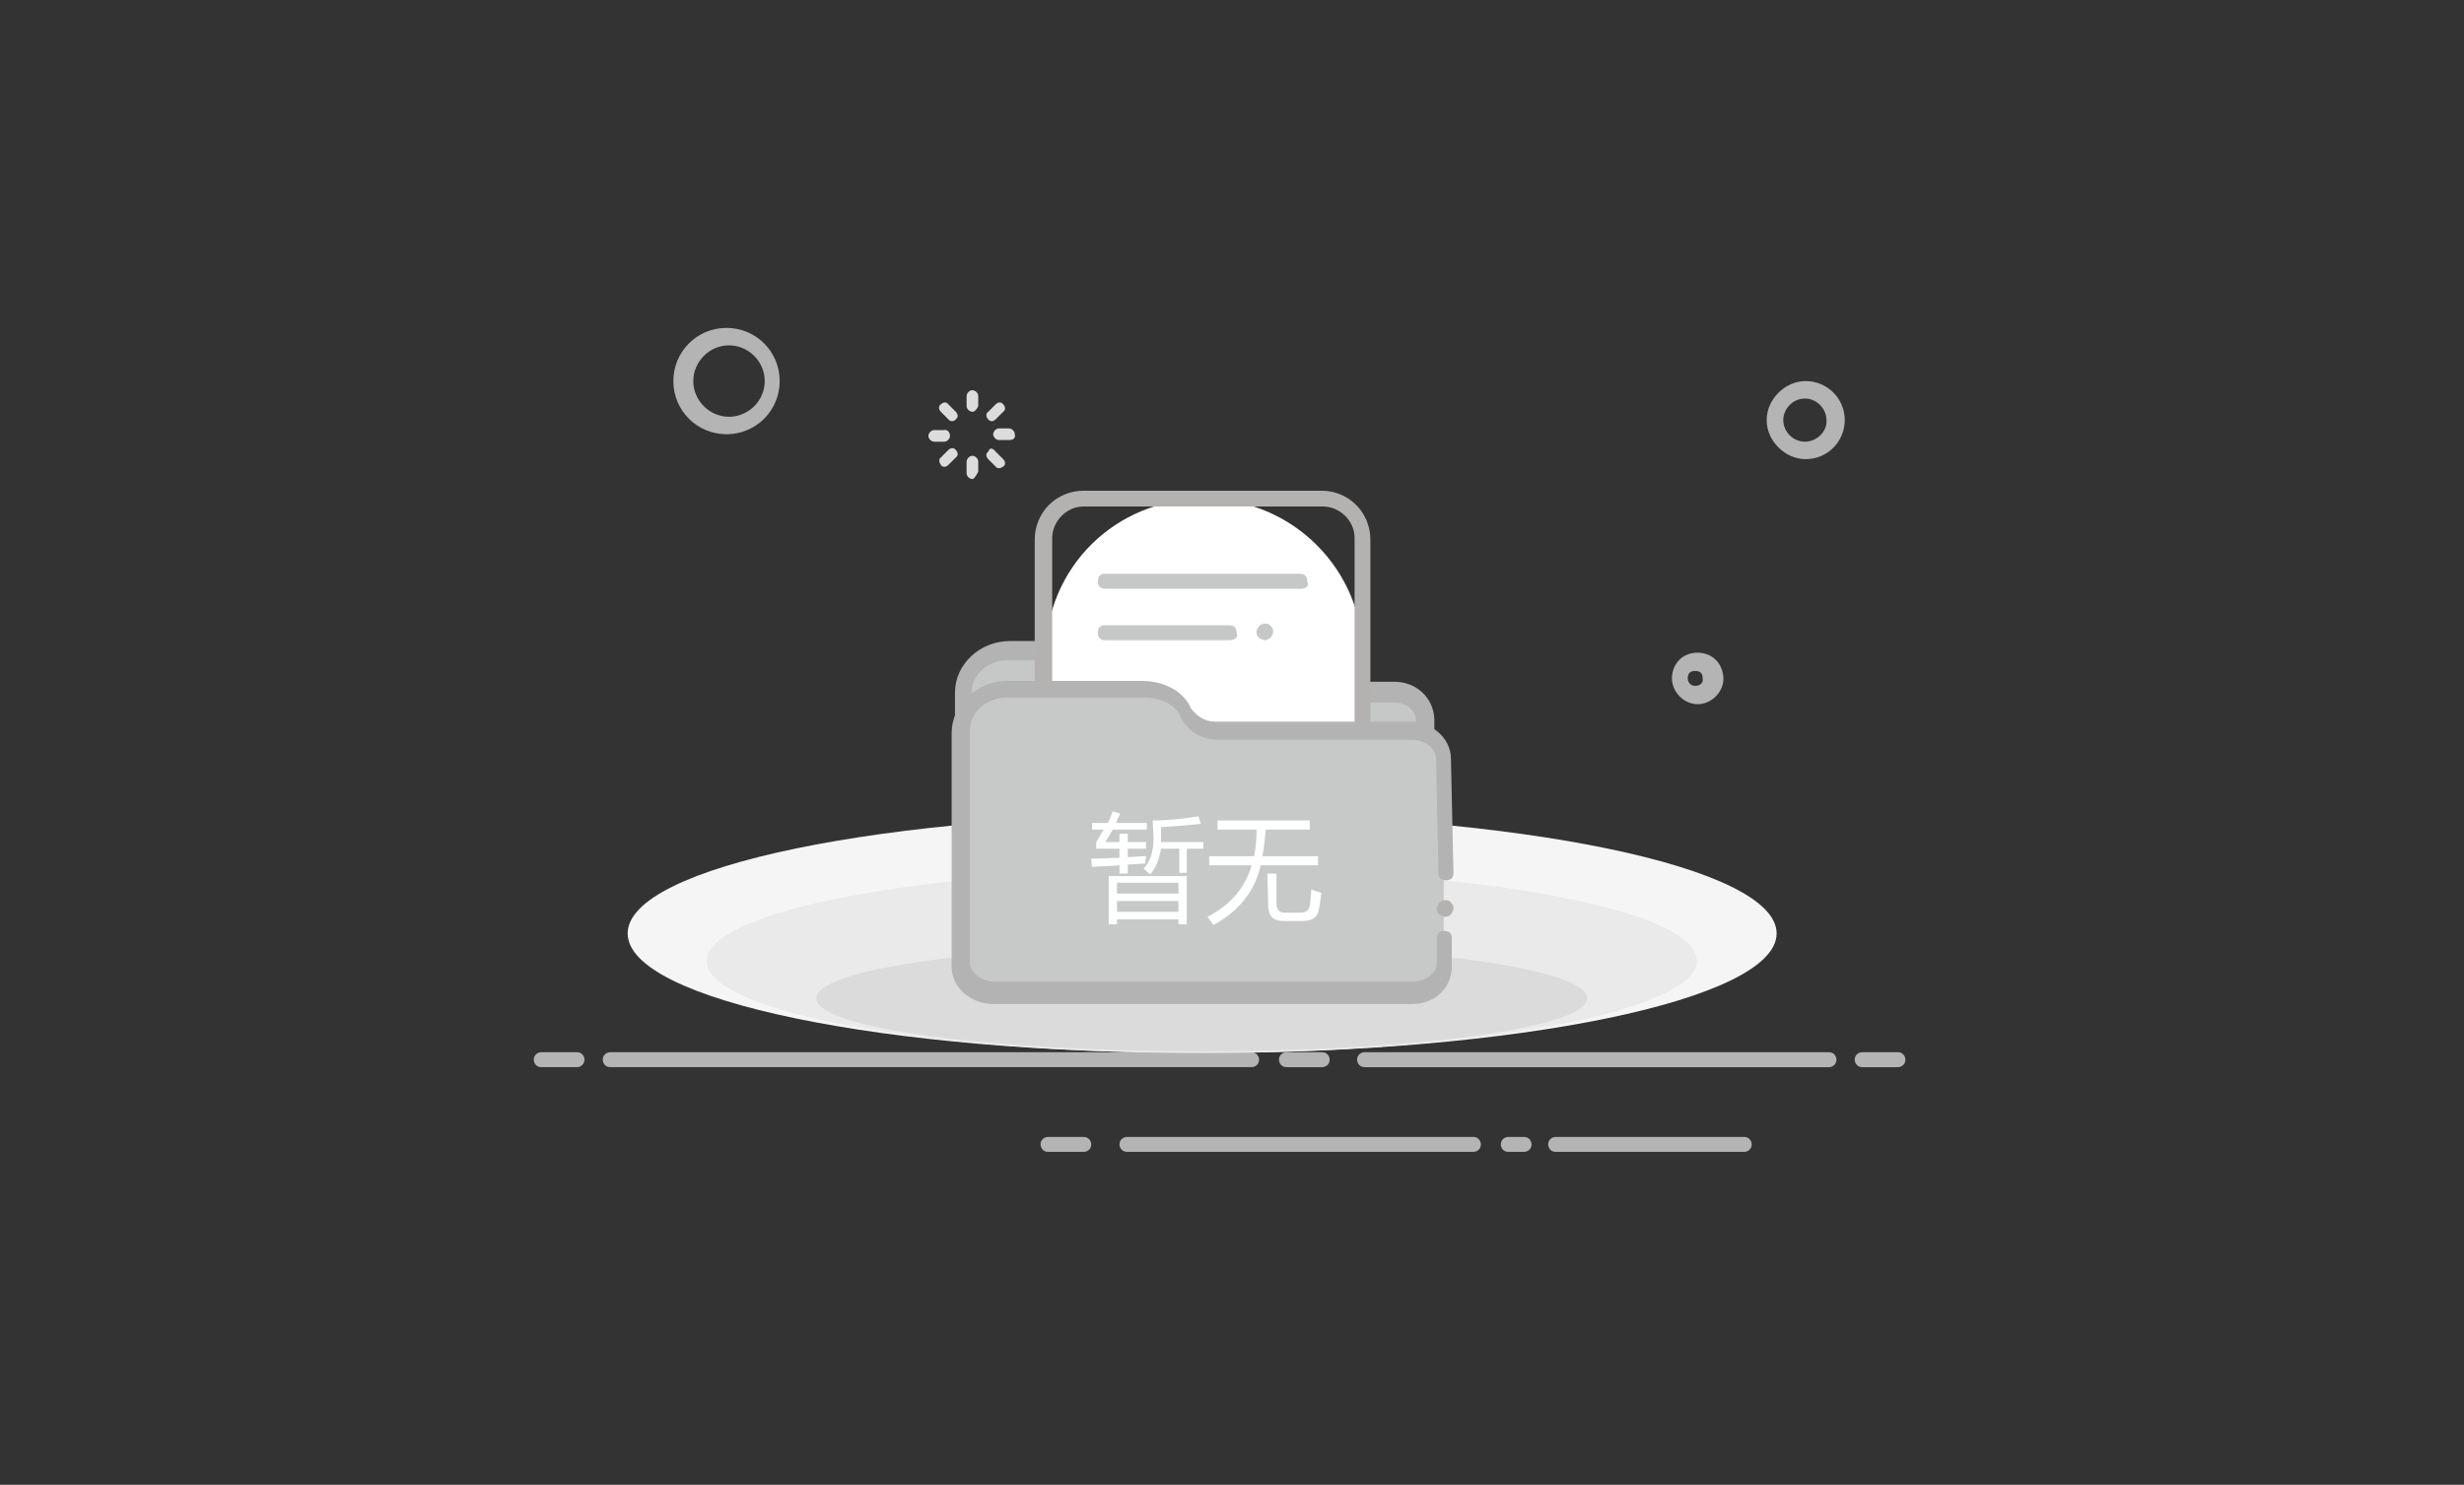 <?xml version="1.0" standalone="no"?><!DOCTYPE svg PUBLIC "-//W3C//DTD SVG 1.1//EN" "http://www.w3.org/Graphics/SVG/1.1/DTD/svg11.dtd"><svg t="1746967952489" class="icon" viewBox="0 0 1699 1024" version="1.1" xmlns="http://www.w3.org/2000/svg" p-id="2311" xmlns:xlink="http://www.w3.org/1999/xlink" width="497.754" height="300"><rect x="0" y="0" width="1699" height="1024" fill="#333333" stroke="none"/><path d="M432.786 643.756c0 46.401 177.584 82.491 395.84 82.491S1225.038 689.584 1225.038 643.756s-177.584-82.491-395.84-82.491S432.786 597.355 432.786 643.756z" fill="#F5F5F5" p-id="2312"></path><path d="M397.842 735.985c2.291 0 5.156-1.719 5.156-5.156 0-2.291-1.719-5.156-5.156-5.156H373.209c-2.291 0-5.156 1.719-5.156 5.156 0 2.291 1.719 5.156 5.156 5.156h24.633z m465.155-1e-8c2.291 0 5.156-1.719 5.156-5.156 0-2.291-1.719-5.156-5.156-5.156H420.756c-2.291 0-5.156 1.719-5.156 5.156 0 2.291 1.719 5.156 5.156 5.156h442.241z m48.692 0c2.291 0 5.156-1.719 5.156-5.156 0-2.291-1.719-5.156-5.156-5.156h-24.633c-2.291 0-5.156 1.719-5.156 5.156 0 2.291 1.719 5.156 5.156 5.156h24.633z m396.986 0c2.291 0 5.156-1.719 5.156-5.156 0-2.291-1.719-5.156-5.156-5.156h-24.633c-2.291 0-5.156 1.719-5.156 5.156 0 2.291 1.719 5.156 5.156 5.156h24.633z m-47.547 0c2.291 0 5.156-1.719 5.156-5.156 0-2.291-1.719-5.156-5.156-5.156h-320.224c-2.291 0-5.156 1.719-5.156 5.156 0 2.291 1.719 5.156 5.156 5.156h320.224zM747.281 794.415c2.291 0 5.156-1.719 5.156-5.156 0-2.291-1.719-5.156-5.156-5.156h-24.633c-2.291 0-5.156 1.719-5.156 5.156 0 2.291 1.719 5.156 5.156 5.156h24.633z m303.611-1e-8c2.291 0 5.156-1.719 5.156-5.156 0-2.291-1.719-5.156-5.156-5.156h-10.884c-2.291 0-5.156 1.719-5.156 5.156 0 2.291 1.719 5.156 5.156 5.156h10.884z m-34.944 0c2.291 0 5.156-1.719 5.156-5.156 0-2.291-1.719-5.156-5.156-5.156H777.069c-2.291 0-5.156 1.719-5.156 5.156 0 2.291 1.719 5.156 5.156 5.156h238.879z m229.14-531.605c-14.321 0-26.924 12.603-26.924 26.924s12.603 26.924 26.924 26.924c14.894 0 26.924-12.03 26.924-26.924s-12.03-26.924-26.924-26.924z m-0.573 41.818c-8.02 0-14.894-6.874-14.894-14.894s6.874-14.894 14.894-14.894c8.02 0 14.894 6.874 14.894 14.894 0.573 8.02-6.874 14.894-14.894 14.894z m-73.898 145.504c-10.884 0-17.758 8.02-17.758 17.758 0 9.166 8.02 17.758 17.758 17.758 9.166 0 17.758-8.02 17.758-17.758-0.573-11.457-8.593-17.758-17.758-17.758z m-1.719 22.914c-2.864 0-5.156-2.291-5.156-5.156 0-4.01 2.291-5.156 5.156-5.156 4.01 0 5.156 2.291 5.156 5.156 0.573 3.437-2.291 5.156-5.156 5.156zM500.955 226.148C480.332 226.148 464.293 242.76 464.293 262.81c0 20.623 16.613 36.662 36.662 36.662 20.623 0 36.662-16.613 36.662-36.662S521.578 226.148 500.955 226.148z m1.719 61.295c-13.176 0-24.633-10.884-24.633-24.633 0-13.176 10.884-24.633 24.633-24.633C515.849 238.177 527.306 249.062 527.306 262.81s-11.457 24.633-24.633 24.633z" fill="#B4B4B4" p-id="2313"></path><path d="M695.724 303.482h-6.874c-1.719 0-4.01-1.719-4.01-4.01 0-1.719 1.719-4.01 4.01-4.01h6.874c1.719 0 4.01 1.719 4.01 4.01 0.573 2.291-0.573 4.01-4.01 4.01z m-9.166-14.321c-1.719 1.719-4.01 1.719-5.156 1e-8-1.719-1.719-1.719-4.01 1e-8-5.156l5.156-5.156c1.719-1.719 4.01-1.719 5.156 0 1.719 1.719 1.719 4.01 0 5.156l-5.156 5.156zM670.519 330.406c-1.719 0-4.01-1.719-4.01-4.01v-8.02c0-1.719 1.719-4.01 4.01-4.01 1.719 0 4.01 1.719 4.01 4.01v6.874c-1.146 2.291-2.864 5.156-4.01 5.156z m0-46.401c-1.719 0-4.01-1.719-4.01-4.01V273.121c0-1.719 1.719-4.01 4.01-4.01 1.719 0 4.01 1.719 4.01 4.01v6.874c-1.146 2.864-2.864 4.01-4.01 4.01z m-16.613 36.662c-1.719 1.719-4.01 1.719-5.156 0s-1.719-4.01 0-5.156l5.156-5.156c1.719-1.719 4.01-1.719 5.156 0 1.719 1.719 1.719 4.01 0 5.156l-5.156 5.156z m0-31.507l-5.156-5.156c-1.719-1.719-1.719-4.01 0-5.156 1.719-1.719 4.01-1.719 5.156 0l5.156 5.156c1.719 1.719 1.719 4.01 0 5.156-1.146 1.719-4.01 1.719-5.156 0z m1.146 11.457c0 1.719-1.719 4.01-4.01 4.01h-6.874c-1.719 0-4.01-1.719-4.01-4.01 0-1.719 1.719-4.01 4.01-4.01h6.874c1.719-0.573 4.01 1.146 4.01 4.01z m31.507 10.884l5.156 5.156c1.719 1.719 1.719 4.01 0 5.156s-4.01 1.719-5.156 0l-5.156-5.156c-1.719-1.719-1.719-4.01 0-5.156 1.146-2.864 2.864-2.864 5.156 0z" fill="#DCDCDC" p-id="2314"></path><path d="M487.207 662.66c0 35.517 152.951 63.586 341.419 63.586s341.419-28.643 341.419-63.586c0-35.517-152.951-63.586-341.419-63.586S487.207 627.716 487.207 662.66z" fill="#EBEAEA" p-id="2315"></path><path d="M562.823 688.438c0 20.623 119.153 36.662 265.803 36.662s265.803-16.04 265.803-36.662c0-20.623-119.153-36.662-265.803-36.662s-265.803 16.04-265.803 36.662z" fill="#DCDBDC" p-id="2316"></path><path d="M960.381 477.056H831.49c-8.02 0-16.613-5.156-20.623-12.603-5.156-9.166-14.894-14.894-28.643-14.894H694.579c-17.758 0-31.507 12.603-31.507 28.643v160.971c0 10.884 9.166 18.904 21.768 18.904h276.687c12.603 0 21.768-8.02 21.768-18.904v-143.213c-1.719-10.884-12.03-18.904-22.914-18.904z" fill="#C6C8C7" p-id="2317"></path><path d="M961.527 470.182H832.636c-5.156 0-10.884-4.01-14.894-9.166-6.301-12.03-18.904-18.904-32.652-18.904H696.297c-20.623 0-37.808 16.04-37.808 35.517v160.398c0 14.894 12.03 25.778 26.924 25.778h274.968c16.04 0 26.924-12.03 28.643-27.497V495.96c-0.573-14.894-12.603-25.778-27.497-25.778z m14.894 168.418c0 8.02-6.874 13.176-14.894 13.176H684.84c-8.02 0-14.894-5.156-14.894-13.176V477.056c0-10.884 10.884-21.768 24.633-21.768H785.089c9.166 0 17.758 4.583 21.768 12.603 5.156 10.884 14.894 16.613 25.778 16.613h128.891c8.02 0 14.894 5.156 14.894 13.176v140.921z" fill="#B4B3B3" p-id="2318"></path><path d="M831.49 590.481h-2.291c-61.295 0-108.269-48.692-108.269-108.269v-29.788c0-61.295 48.692-108.269 108.269-108.269h2.291c59.576 0 108.269 48.692 108.269 108.269v26.924c0 61.295-48.692 111.133-108.269 111.133z" fill="#FFFFFF" p-id="2319"></path><path d="M911.689 596.209H747.281c-18.904 0-33.798-14.894-33.798-33.798V372.224c0-18.904 14.894-33.798 33.798-33.798H911.116c18.904 0 33.798 14.894 33.798 33.798v189.614c1.719 19.477-14.321 34.371-33.225 34.371zM747.281 349.31c-12.603 0-21.768 10.884-21.768 21.768v189.614c0 12.603 10.884 21.768 21.768 21.768h164.981c12.603 0 21.768-10.884 21.768-21.768V371.079c0-12.603-10.884-21.768-21.768-21.768H747.281z" fill="#B4B1B1" p-id="2320"></path><path d="M896.795 406.023H762.175c-4.01 0-5.156-2.291-5.156-5.156 0-4.01 2.291-5.156 5.156-5.156h134.047c4.01 0 5.156 2.291 5.156 5.156 1.719 2.864-0.573 5.156-4.583 5.156z m-49.265 35.517H762.175c-4.01 0-5.156-2.291-5.156-5.156 0-4.01 2.291-5.156 5.156-5.156h85.355c4.01 0 5.156 2.291 5.156 5.156 1.719 2.864-1.146 5.156-5.156 5.156z m24.633 0c-1.719 0-4.01-1.719-4.01-1.719-1.719-1.719-1.719-2.291-1.719-4.01s1.719-4.01 1.719-4.01c2.291-2.291 6.874-2.291 8.02 0 1.719 1.719 1.719 2.291 1.719 4.01s-1.719 4.01-1.719 4.01-2.864 1.719-4.01 1.719z" fill="#C6C8C7" p-id="2321"></path><path d="M973.557 505.126H839.51c-9.166 0-17.758-5.156-21.768-12.603-5.156-9.166-16.613-14.894-28.643-14.894H695.724c-17.758 0-32.652 12.603-32.652 28.643v160.971c0 10.884 10.884 18.904 21.768 18.904h288.717c12.603 0 21.768-8.02 21.768-18.904V525.176c1.146-10.311-9.166-20.05-21.768-20.05z" fill="#C7C8C8" p-id="2322"></path><path d="M973.557 502.834H839.51c-9.166 0-17.758-4.01-21.768-10.884-5.156-8.02-16.613-13.176-28.643-13.176H695.724c-17.758 0-32.652 10.884-32.652 24.633v138.057c0 9.166 10.884 17.758 21.768 17.758h288.717c12.603 0 21.768-8.02 21.768-17.758V520.02c1.146-9.166-9.166-17.186-21.768-17.186z" fill="#C7C8C8" p-id="2323"></path><path d="M973.557 692.448H684.84c-14.894 0-28.643-10.884-28.643-25.778V505.126c0-18.904 17.758-35.517 37.808-35.517h93.375c14.894 0 28.643 6.874 33.798 18.904 4.01 5.156 9.166 9.166 16.613 9.166h134.047c14.894 0 28.643 10.884 28.643 25.778l1.719 78.481c0 4.01-2.291 5.156-5.156 5.156-4.01 0-5.156-2.291-5.156-5.156l-1.719-78.481c0-8.02-8.02-13.176-16.613-13.176H840.656c-10.884 0-21.768-5.156-26.924-16.613-4.01-8.02-13.176-12.603-24.633-12.603H694.579c-14.894 0-25.778 10.884-25.778 21.768v160.971c0 6.874 8.02 13.176 16.613 13.176H974.13c8.02 0 16.613-5.156 16.613-13.176v-16.613c0-4.01 2.291-5.156 5.156-5.156 4.01 0 5.156 2.291 5.156 5.156v16.613c1.146 16.613-10.884 28.643-27.497 28.643z" fill="#B4B3B3" p-id="2324"></path><path d="M996.471 632.299c-1.719 0-4.01-1.719-4.01-1.719-1.719-1.719-1.719-2.291-1.719-4.01s1.719-4.01 1.719-4.01c2.291-2.291 6.874-2.291 8.02 1e-8 1.719 1.719 1.719 2.291 1.719 4.01s-1.719 4.01-1.719 4.01c-1.146 1.146-2.291 1.719-4.01 1.719z" fill="#B4B1B1" p-id="2325"></path><path d="M1202.697 794.415c2.291 0 5.156-1.719 5.156-5.156 0-2.291-1.719-5.156-5.156-5.156h-130.037c-2.291 0-5.156 1.719-5.156 5.156 0 2.291 1.719 5.156 5.156 5.156h130.037z" fill="#B4B4B4" p-id="2326"></path><path d="M762.175 580.742h9.738v-5.729h5.729v5.729h12.603v4.583h-12.603v5.729c4.583 0 8.593-0.573 12.603-0.573 0 1.719-0.573 3.437-0.573 5.156-4.01 0-8.02 0.573-12.03 0.573v6.301h-5.729v-5.729c-6.301 0.573-12.603 0.573-18.904 1.146l-0.573-5.729c6.874 0 13.176-0.573 19.477-0.573v-6.301h-16.04V580.742l5.156-8.593h-8.02v-4.583h10.884c1.146-2.291 2.291-5.156 3.437-8.02l5.156 1.719c-1.146 2.291-2.291 4.01-2.864 6.301H790.818v4.583h-23.487L762.175 580.742z m2.291 23.487h53.848v33.225h-5.729v-3.437h-42.391v3.437h-5.729v-33.225z m48.119 4.583h-42.391v7.447h42.391v-7.447z m-42.391 20.05h42.391v-7.447h-42.391v7.447z m24.633-63.014c10.311 0 21.195-1.146 31.507-2.864l1.719 5.156c-9.738 1.146-18.904 1.719-27.497 2.291V580.742h29.215v4.583h-11.457v16.613h-5.156v-16.613h-12.603c-1.146 6.874-3.437 13.176-7.447 17.758-1.146-1.146-2.864-2.291-4.583-4.01 4.583-4.583 6.874-12.03 6.874-20.623l-0.573-12.603z m38.954 24.633h30.934c1.146-5.156 1.719-11.457 1.719-18.331h-26.924v-6.301h63.586v6.301h-30.361c-0.573 6.874-1.146 12.603-2.291 18.331h38.381v6.301h-39.527c-4.01 17.758-14.894 31.507-32.652 41.245-1.146-1.719-2.291-3.437-4.01-5.729 15.467-8.02 25.778-19.477 30.361-35.517h-29.215v-6.301z m40.1 12.03h6.301v20.623c0 4.01 1.719 6.301 5.729 6.301h10.884c3.437 0 5.729-1.719 6.301-4.583 0.573-2.864 0.573-6.874 1.146-11.457 1.719 0.573 4.01 1.719 6.874 2.291-0.573 5.156-1.146 9.166-1.719 11.457-0.573 5.156-4.583 8.02-10.884 8.02h-13.748c-6.874 0-10.311-3.437-10.311-10.884l-0.573-21.768z" fill="#FFFFFF" p-id="2327"></path></svg>